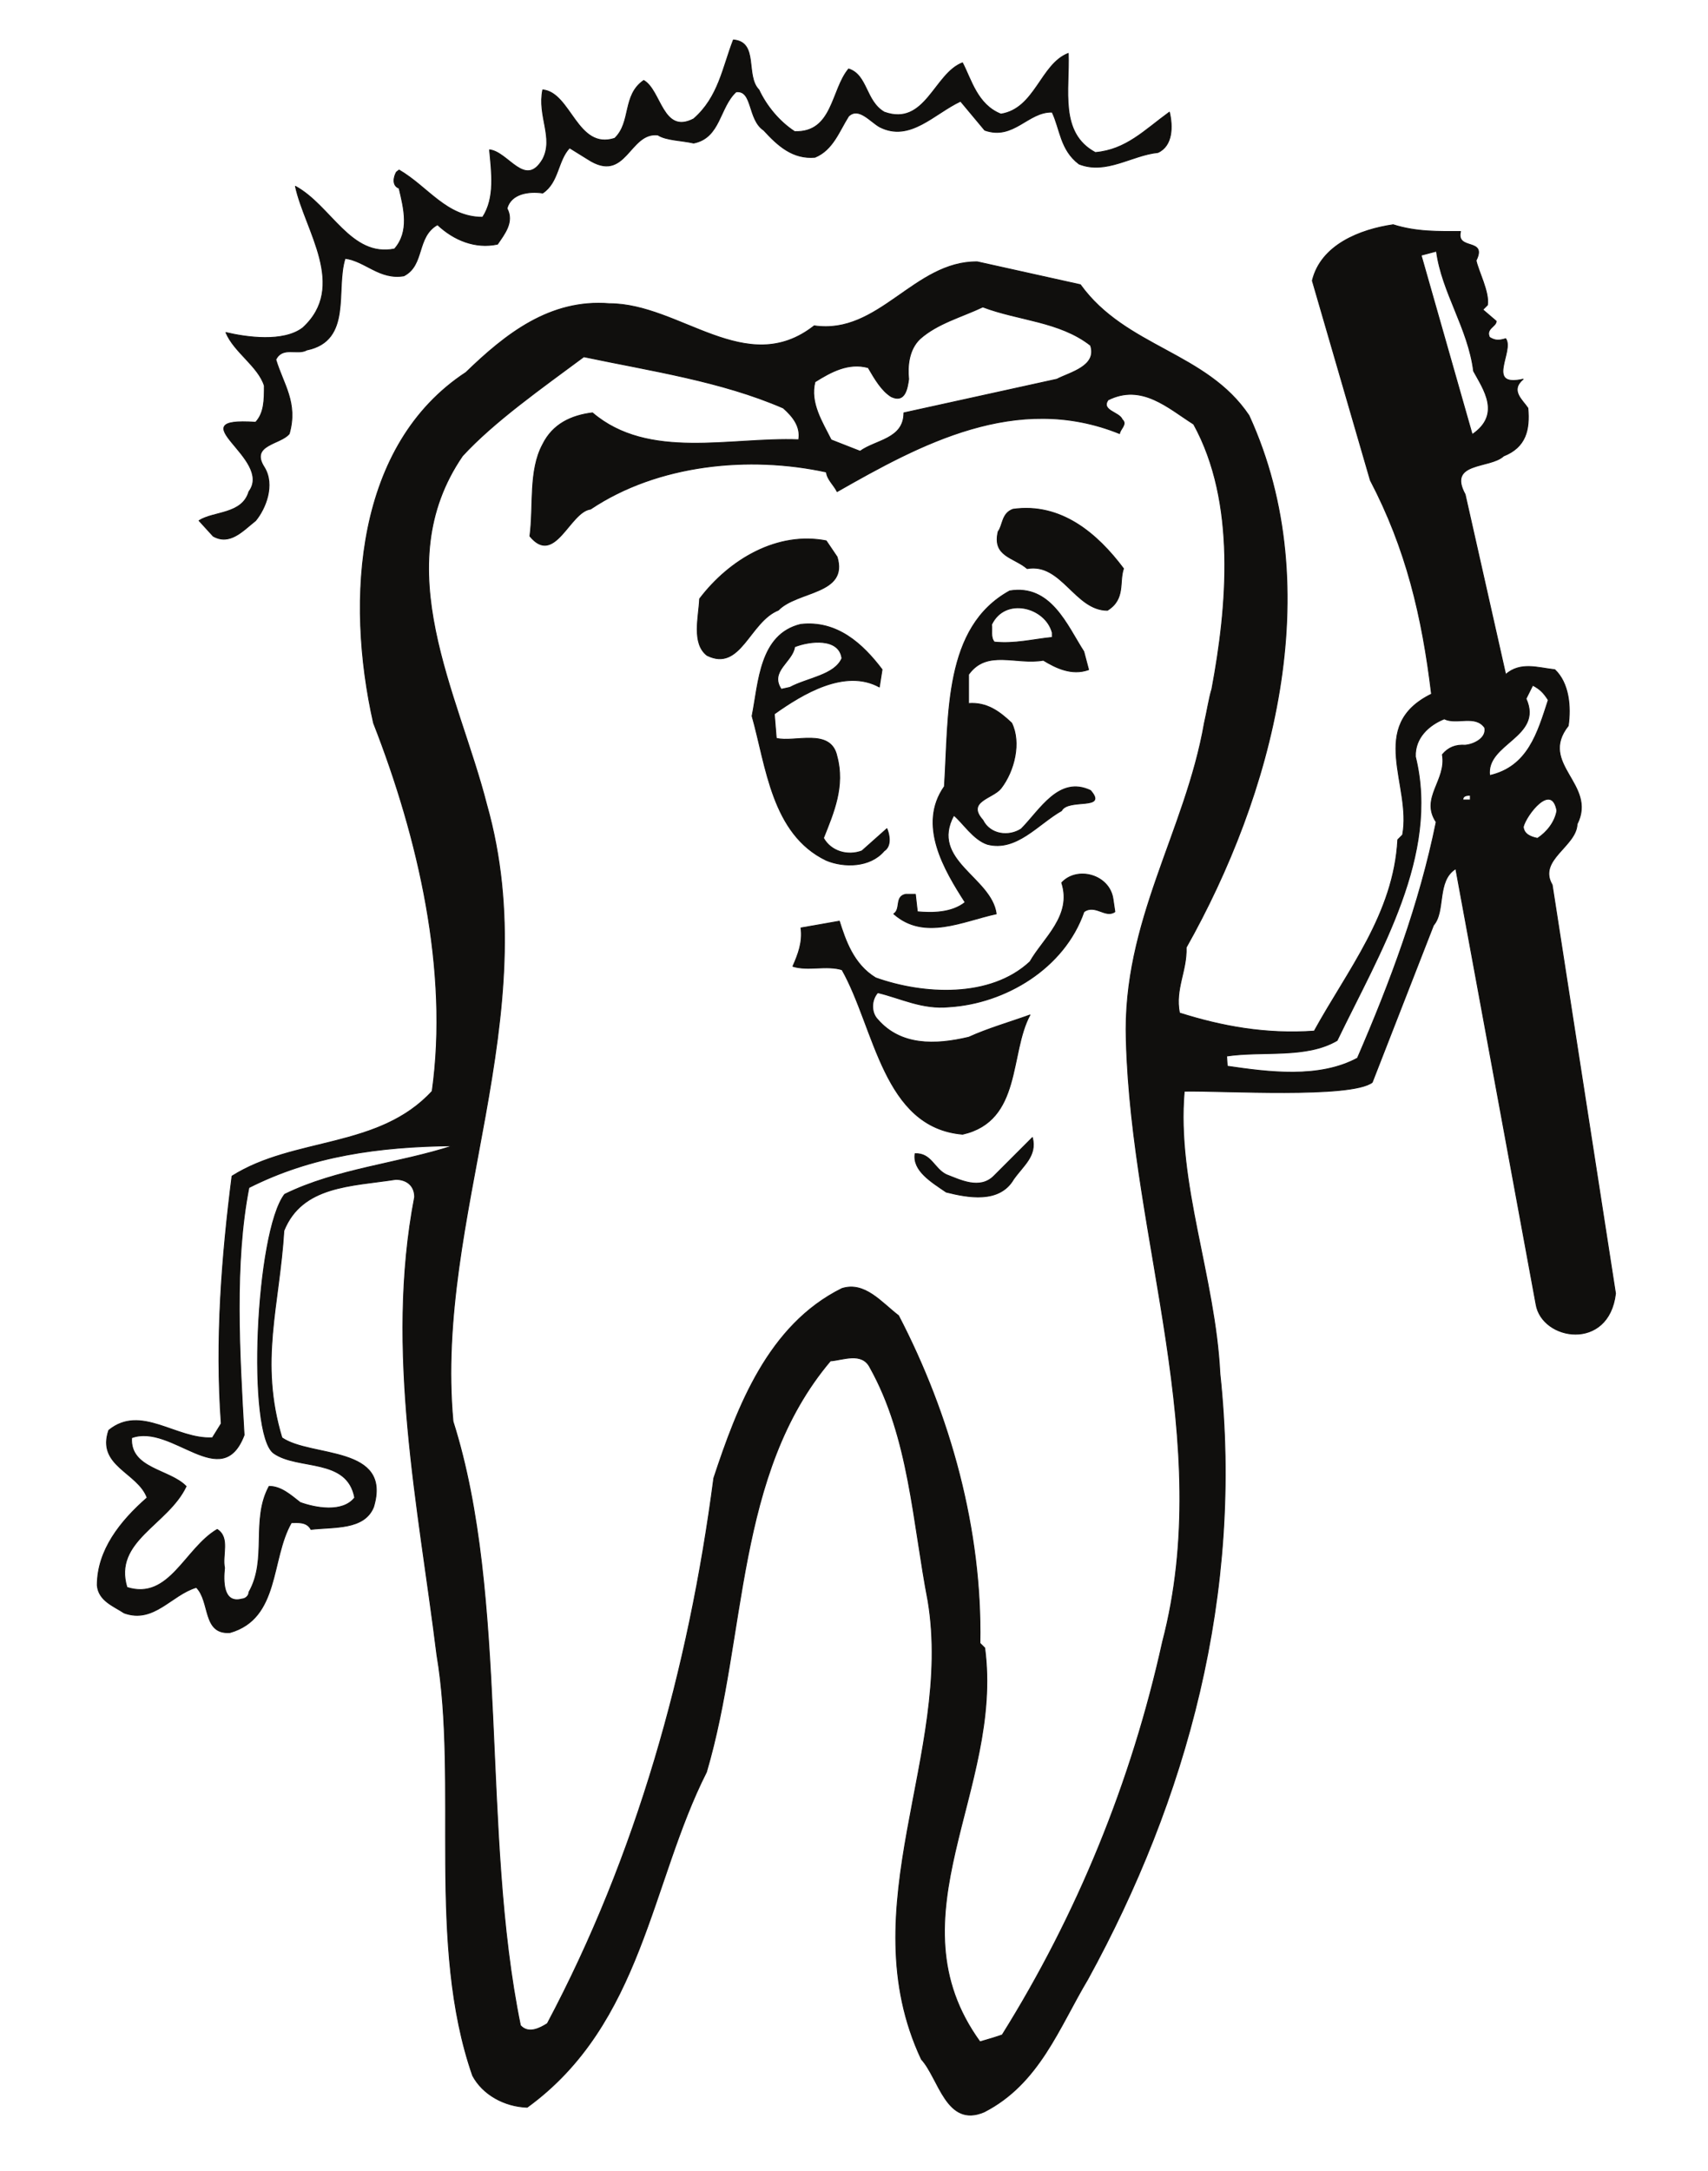 <?xml version="1.0" encoding="UTF-8"?>
<svg xmlns="http://www.w3.org/2000/svg" xmlns:xlink="http://www.w3.org/1999/xlink" width="249.438pt" height="316.854pt" viewBox="0 0 249.438 316.854" version="1.1">
<g id="surface1">
<path style="fill:none;stroke-width:0.12;stroke-linecap:butt;stroke-linejoin:round;stroke:rgb(6.476%,5.928%,5.235%);stroke-opacity:1;stroke-miterlimit:10;" d="M -0.001 -0 C 1.1 -2.356 2.967 -4.625 5.217 -6.09 C 10.827 -6.286 10.549 -0 13.1 3.054 C 15.85 2.183 15.557 -1.661 18.307 -3.25 C 24.319 -5.411 25.6 2.378 29.729 3.949 C 31.018 1.484 31.889 -2.161 35.338 -3.536 C 40.358 -2.75 41.139 3.753 45.178 5.324 C 45.377 -0 43.807 -6.286 49.127 -9.145 C 53.647 -8.75 56.307 -5.891 59.948 -3.25 C 60.44 -5.301 60.44 -8.161 58.268 -9.145 C 54.428 -9.536 50.698 -12.395 46.749 -10.825 C 43.999 -8.75 43.999 -5.696 42.819 -3.25 C 39.288 -3.145 37.209 -7.375 32.979 -5.891 L 29.448 -1.661 C 25.6 -3.45 22.049 -7.661 17.639 -5.411 C 16.237 -4.625 14.577 -2.446 13.1 -3.84 C 11.717 -6 10.827 -8.75 8.19 -9.84 C 4.94 -10.125 2.78 -8.161 0.698 -5.891 C -1.65 -4.321 -0.873 -0 -3.33 -0.286 C -5.802 -2.551 -5.603 -6.985 -9.533 -7.77 C -11.212 -7.375 -13.572 -7.375 -14.751 -6.59 C -18.982 -6.09 -19.38 -13.77 -24.982 -10.125 L -27.65 -8.469 C -29.412 -10.325 -29.22 -13.489 -31.572 -15.059 C -33.65 -14.754 -36.201 -15.145 -36.791 -17.305 C -35.72 -19.293 -37.181 -21.059 -38.173 -22.524 C -41.423 -23.223 -44.56 -21.934 -46.943 -19.684 C -50.08 -21.454 -48.791 -25.579 -51.853 -27.149 C -55.412 -27.739 -57.462 -24.989 -60.431 -24.594 C -61.892 -29.133 -59.33 -36.598 -66.033 -37.973 C -67.412 -38.758 -69.572 -37.383 -70.552 -39.372 C -69.462 -42.993 -67.302 -45.657 -68.591 -50.196 C -69.853 -51.766 -74.392 -51.766 -72.232 -55.106 C -70.662 -57.661 -72.041 -61.106 -73.501 -62.875 C -75.38 -64.36 -77.251 -66.52 -79.701 -65.145 L -81.771 -62.875 C -79.611 -61.5 -75.462 -62 -74.482 -58.641 C -70.861 -53.817 -85.111 -47.727 -73.501 -48.516 C -72.232 -47.141 -72.232 -45.262 -72.232 -43.188 C -73.111 -40.352 -76.662 -38.278 -77.841 -35.418 C -74.873 -36.118 -69.462 -36.903 -66.623 -34.743 C -60.013 -28.719 -66.322 -20.473 -67.693 -14.075 C -62.482 -16.915 -59.623 -24.508 -53.22 -23.223 C -50.982 -20.668 -51.853 -17.305 -52.552 -14.36 C -53.623 -13.965 -53.33 -12.68 -52.943 -12.004 L -52.552 -11.7 C -48.31 -14.165 -45.65 -18.594 -40.353 -18.594 C -38.47 -15.735 -39.06 -11.895 -39.341 -8.75 C -36.591 -9.059 -34.13 -14.469 -31.572 -10.125 C -29.923 -6.985 -32.361 -3.84 -31.572 -0 C -27.451 -0.395 -26.56 -8.86 -21.06 -7.071 C -18.591 -4.715 -19.962 -0.786 -16.822 1.375 C -14.271 -0.086 -14.072 -6.59 -9.533 -4.235 C -5.892 -1.071 -5.302 3.253 -3.732 7.289 C -0.001 6.984 -2.052 2.074 -0.001 -0 Z M -0.001 -0 " transform="matrix(1,0,0,-1,110.834,13.117)"/>
<path style=" stroke:none;fill-rule:evenodd;fill:rgb(6.476%,5.928%,5.235%);fill-opacity:1;" d="M 110.832 13.117 C 111.934 15.473 113.801 17.742 116.051 19.207 C 121.66 19.402 121.383 13.117 123.934 10.062 C 126.684 10.934 126.391 14.777 129.141 16.367 C 135.152 18.527 136.434 10.738 140.562 9.168 C 141.852 11.633 142.723 15.277 146.172 16.652 C 151.191 15.867 151.973 9.363 156.012 7.793 C 156.211 13.117 154.641 19.402 159.961 22.262 C 164.48 21.867 167.141 19.008 170.781 16.367 C 171.273 18.418 171.273 21.277 169.102 22.262 C 165.262 22.652 161.531 25.512 157.582 23.941 C 154.832 21.867 154.832 18.812 153.652 16.367 C 150.121 16.262 148.043 20.492 143.812 19.008 L 140.281 14.777 C 136.434 16.566 132.883 20.777 128.473 18.527 C 127.07 17.742 125.41 15.562 123.934 16.957 C 122.551 19.117 121.66 21.867 119.023 22.957 C 115.773 23.242 113.613 21.277 111.531 19.008 C 109.184 17.438 109.961 13.117 107.504 13.402 C 105.031 15.668 105.23 20.102 101.301 20.887 C 99.621 20.492 97.262 20.492 96.082 19.707 C 91.852 19.207 91.453 26.887 85.852 23.242 L 83.184 21.586 C 81.422 23.441 81.613 26.605 79.262 28.176 C 77.184 27.871 74.633 28.262 74.043 30.422 C 75.113 32.41 73.652 34.176 72.66 35.641 C 69.41 36.34 66.273 35.051 63.891 32.801 C 60.754 34.57 62.043 38.695 58.98 40.266 C 55.422 40.855 53.371 38.105 50.402 37.711 C 48.941 42.25 51.504 49.715 44.801 51.09 C 43.422 51.875 41.262 50.5 40.281 52.488 C 41.371 56.109 43.531 58.773 42.242 63.312 C 40.98 64.883 36.441 64.883 38.602 68.223 C 40.172 70.777 38.793 74.223 37.332 75.992 C 35.453 77.477 33.582 79.637 31.133 78.262 L 29.062 75.992 C 31.223 74.617 35.371 75.117 36.352 71.758 C 39.973 66.934 25.723 60.844 37.332 61.633 C 38.602 60.258 38.602 58.379 38.602 56.305 C 37.723 53.469 34.172 51.395 32.992 48.535 C 35.961 49.234 41.371 50.02 44.211 47.859 C 50.82 41.836 44.512 33.59 43.141 27.191 C 48.352 30.031 51.211 37.625 57.613 36.34 C 59.852 33.785 58.98 30.422 58.281 27.477 C 57.211 27.082 57.504 25.797 57.891 25.121 L 58.281 24.816 C 62.523 27.281 65.184 31.711 70.48 31.711 C 72.363 28.852 71.773 25.012 71.492 21.867 C 74.242 22.176 76.703 27.586 79.262 23.242 C 80.91 20.102 78.473 16.957 79.262 13.117 C 83.383 13.512 84.273 21.977 89.773 20.188 C 92.242 17.832 90.871 13.902 94.012 11.742 C 96.562 13.203 96.762 19.707 101.301 17.352 C 104.941 14.188 105.531 9.863 107.102 5.828 C 110.832 6.133 108.781 11.043 110.832 13.117 "/>
<path style="fill:none;stroke-width:0.12;stroke-linecap:butt;stroke-linejoin:round;stroke:rgb(6.476%,5.928%,5.235%);stroke-opacity:1;stroke-miterlimit:10;" d="M -0.001 -0.001 C -0.701 -2.861 3.928 -0.896 2.268 -4.236 C 2.549 -5.716 4.229 -8.861 3.928 -10.736 L 3.249 -11.416 L 5.21 -13.095 C 5.21 -13.88 3.639 -14.166 4.229 -15.451 C 5.018 -15.955 5.608 -15.955 6.588 -15.65 C 7.881 -17.416 3.53 -22.83 9.139 -21.564 C 7.178 -23.22 9.049 -24.595 9.838 -25.794 C 10.12 -28.939 9.542 -31.494 6.28 -32.779 C 4.319 -34.634 -1.97 -33.564 0.67 -38.388 L 6.588 -64.666 C 8.749 -62.787 11.221 -63.681 13.768 -63.966 C 15.838 -65.931 16.131 -69.376 15.729 -72.15 C 11.299 -77.759 19.971 -80.705 17.018 -86.509 C 16.909 -89.763 11.221 -91.728 13.381 -95.373 L 22.631 -155.017 C 21.651 -163.462 11.889 -161.892 11.018 -156.587 L -0.701 -93.013 C -3.56 -94.783 -2.162 -99.212 -3.951 -101.263 L -12.9 -124.201 C -16.04 -126.556 -34.751 -125.38 -40.349 -125.49 C -41.529 -138.865 -35.841 -152.548 -35.142 -166.712 C -31.689 -198.99 -40.072 -228.912 -54.431 -255.099 C -58.662 -262.169 -61.521 -270.357 -69.58 -274.482 C -75.099 -276.837 -76.189 -269.568 -78.74 -266.798 C -89.169 -244.56 -74.119 -222.232 -77.759 -199.974 C -80.009 -188.361 -80.509 -176.076 -86.232 -165.841 C -87.412 -163.462 -90.24 -164.748 -92.029 -164.857 C -106.001 -181.38 -104.232 -204.904 -110.13 -224.873 C -118.31 -241.025 -119.49 -261.583 -136.31 -273.802 C -139.65 -273.693 -142.822 -271.927 -144.279 -269.177 C -150.982 -249.974 -146.349 -226.466 -149.501 -207.763 C -152.162 -186.201 -157.072 -163.373 -152.751 -140.939 C -152.751 -139.259 -153.931 -138.365 -155.501 -138.365 C -162.001 -139.369 -169.181 -139.259 -171.841 -145.849 C -172.521 -156.873 -175.49 -164.947 -172.13 -176.076 C -167.892 -179.021 -156.001 -177.146 -158.751 -186.201 C -160.119 -189.541 -164.47 -189.06 -167.892 -189.455 C -168.501 -188.275 -169.88 -188.474 -170.751 -188.474 C -173.81 -193.775 -172.431 -202.439 -179.72 -204.513 C -183.759 -204.794 -182.56 -199.974 -184.63 -197.919 C -188.279 -198.99 -190.83 -203.224 -195.169 -201.654 C -196.642 -200.669 -198.912 -199.884 -199.099 -197.615 C -199.099 -192.509 -195.759 -188.275 -191.81 -184.826 C -193.189 -181.095 -199.208 -180.201 -197.419 -174.986 C -192.708 -171.146 -187.58 -176.361 -182.279 -176.076 L -180.99 -174.001 C -181.88 -161.802 -180.9 -149.494 -179.419 -137.884 C -170.361 -132.166 -157.958 -133.955 -150.189 -125.49 C -147.732 -107.962 -152.162 -88.583 -158.751 -71.755 C -162.869 -53.533 -161.298 -31.099 -145.259 -20.58 C -139.458 -14.97 -132.982 -9.841 -124.31 -10.541 C -113.97 -10.541 -104.322 -21.564 -94.392 -13.771 C -84.939 -15.169 -79.81 -4.341 -70.58 -4.431 L -55.521 -7.771 C -48.912 -16.935 -37.099 -17.611 -30.9 -26.865 C -19.208 -52.357 -27.65 -82.474 -40.072 -104.517 C -39.958 -107.962 -41.732 -110.517 -41.048 -114.076 C -34.849 -116.037 -28.439 -117.216 -21.369 -116.716 C -16.439 -107.767 -9.759 -99.607 -9.169 -88.779 L -8.47 -88.083 C -7.091 -80.9 -13.689 -72.15 -4.24 -67.525 C -5.611 -56.111 -7.97 -46.267 -13.181 -36.314 L -21.65 -7.181 C -20.392 -1.962 -14.669 0.284 -9.841 0.983 C -6.4 -0.111 -3.06 -0.001 -0.001 -0.001 Z M 1.901 -20.384 C 3.292 -22.958 6.042 -26.693 1.702 -29.638 L -5.759 -3.47 L -3.521 -2.88 C -2.732 -8.88 1.108 -14.099 1.901 -20.384 Z M -54.04 -16.63 C -53.029 -19.685 -57.072 -20.58 -58.951 -21.564 L -81.298 -26.474 C -81.298 -30.314 -85.419 -30.423 -87.689 -32.08 L -91.919 -30.423 C -93.189 -27.869 -95.072 -25.009 -94.279 -21.955 C -91.919 -20.47 -89.369 -19.095 -86.509 -19.88 C -85.529 -21.564 -84.548 -23.244 -83.15 -24.115 C -81.099 -25.099 -80.79 -22.849 -80.599 -21.564 C -80.79 -19.685 -80.599 -17.22 -78.919 -15.65 C -76.361 -13.4 -72.919 -12.505 -69.771 -11.021 C -64.56 -13.005 -58.56 -13.095 -54.04 -16.63 Z M -98.912 -25.775 C -97.451 -27.064 -96.349 -28.525 -96.662 -30.4 C -106.591 -30.009 -118.591 -33.455 -126.779 -26.474 C -129.919 -26.865 -132.58 -28.13 -134.04 -31.076 C -136.119 -34.919 -135.33 -40.048 -135.919 -44.478 C -132.279 -48.908 -130.119 -40.919 -127.06 -40.529 C -117.22 -33.935 -103.841 -32.669 -92.619 -35.115 C -92.509 -36.205 -91.529 -36.994 -91.048 -37.974 C -78.939 -31.076 -64.861 -23.416 -49.798 -29.505 C -49.72 -28.83 -48.63 -28.13 -49.412 -27.455 C -49.798 -26.365 -52.548 -26.166 -51.482 -24.595 C -46.548 -22.13 -42.708 -25.775 -38.982 -28.13 C -32.689 -39.544 -34.072 -54.798 -36.322 -66.802 C -36.708 -68.005 -37.021 -70.056 -37.412 -71.736 C -40.162 -87.58 -49.412 -100.673 -48.822 -118.087 C -48.04 -147.224 -35.841 -176.556 -43.521 -205.865 C -48.04 -226.337 -56.001 -245.74 -66.939 -263.24 C -67.81 -263.544 -69.099 -263.939 -70.189 -264.244 C -83.458 -245.935 -66.74 -227.537 -69.49 -206.759 L -70.189 -206.064 C -69.88 -189.541 -74.509 -172.802 -82.08 -158.248 C -84.548 -156.369 -87.009 -153.228 -90.349 -154.294 C -101.091 -159.619 -105.611 -171.537 -109.06 -181.966 C -112.701 -209.904 -120.38 -237.162 -133.369 -261.583 C -134.439 -262.259 -136.119 -263.154 -137.298 -261.865 C -143.099 -233.626 -138.982 -199.384 -147.142 -173.697 C -149.892 -143.775 -133.458 -114.642 -142.232 -83.65 C -146.349 -67.501 -156.892 -48.994 -145.759 -32.759 C -141.142 -27.74 -134.15 -22.83 -128.04 -18.291 C -118.201 -20.361 -107.97 -21.845 -98.912 -25.775 Z M 12.811 -68.396 C 11.241 -73.22 9.858 -78.13 4.249 -79.416 C 3.659 -74.705 12.108 -73.81 9.561 -68.201 L 10.542 -66.236 C 11.631 -66.826 12.108 -67.306 12.811 -68.396 Z M 3.53 -72.435 C 3.838 -74.005 1.85 -74.9 0.67 -74.986 C -0.701 -74.9 -1.771 -75.294 -2.662 -76.361 C -1.99 -80.115 -5.919 -82.669 -3.56 -86.205 C -6.001 -98.208 -10.24 -109.537 -15.06 -120.666 C -20.669 -123.697 -28.072 -122.716 -34.072 -121.841 L -34.162 -120.361 C -28.849 -119.576 -22.548 -120.751 -18.029 -118.087 C -11.81 -105.212 -3.06 -91.029 -6.591 -76.669 C -6.701 -73.919 -4.63 -72.041 -2.38 -71.146 C -0.591 -72.041 2.159 -70.47 3.53 -72.435 Z M 1.42 -82.974 L 0.331 -82.974 C 0.331 -82.384 0.831 -82.298 1.42 -82.298 Z M 14.069 -84.544 C 13.792 -86.205 12.608 -87.689 11.241 -88.583 C 10.26 -88.388 9.249 -87.994 9.159 -86.904 C 9.561 -85.224 13.292 -80.314 14.069 -84.544 Z M -147.142 -133.455 C -155.021 -136.029 -164.162 -136.814 -171.732 -140.544 C -175.97 -146.068 -177.259 -175.595 -173.31 -178.345 C -169.771 -180.81 -162.591 -178.935 -161.501 -184.826 C -163.271 -187.099 -167.298 -186.31 -169.458 -185.525 C -170.861 -184.435 -172.24 -183.169 -174.001 -183.169 C -176.669 -188.08 -174.201 -193.798 -176.951 -198.619 C -176.951 -199.208 -177.54 -199.603 -177.931 -199.603 C -180.79 -200.388 -180.701 -196.939 -180.509 -195.064 C -180.9 -193.208 -179.701 -190.654 -181.58 -189.455 C -186.31 -192.224 -188.56 -199.884 -194.759 -197.919 C -196.83 -191.134 -188.759 -188.779 -186.119 -183.169 C -188.47 -180.701 -194.369 -180.615 -194.08 -176.076 C -188.169 -173.916 -180.9 -184.24 -177.65 -175.685 C -178.33 -163.767 -179.111 -150.583 -176.951 -139.564 C -167.81 -134.939 -157.958 -133.564 -147.142 -133.455 Z M -147.142 -133.455 " transform="matrix(1,0,0,-1,213.302,33.784)"/>
<path style=" stroke:none;fill-rule:evenodd;fill:rgb(6.476%,5.928%,5.235%);fill-opacity:1;" d="M 213.301 33.785 C 212.602 36.645 217.23 34.68 215.57 38.02 C 215.852 39.5 217.531 42.645 217.23 44.52 L 216.551 45.199 L 218.512 46.879 C 218.512 47.664 216.941 47.949 217.531 49.234 C 218.32 49.738 218.91 49.738 219.891 49.434 C 221.184 51.199 216.832 56.613 222.441 55.348 C 220.48 57.004 222.352 58.379 223.141 59.578 C 223.422 62.723 222.844 65.277 219.582 66.562 C 217.621 68.418 211.332 67.348 213.973 72.172 L 219.891 98.449 C 222.051 96.57 224.523 97.465 227.07 97.75 C 229.141 99.715 229.434 103.16 229.031 105.934 C 224.602 111.543 233.273 114.488 230.32 120.293 C 230.211 123.547 224.523 125.512 226.684 129.156 L 235.934 188.801 C 234.953 197.246 225.191 195.676 224.32 190.371 L 212.602 126.797 C 209.742 128.566 211.141 132.996 209.352 135.047 L 200.402 157.984 C 197.262 160.34 178.551 159.164 172.953 159.273 C 171.773 172.648 177.461 186.332 178.16 200.496 C 181.613 232.773 173.23 262.695 158.871 288.883 C 154.641 295.953 151.781 304.141 143.723 308.266 C 138.203 310.621 137.113 303.352 134.562 300.582 C 124.133 278.344 139.184 256.016 135.543 233.758 C 133.293 222.145 132.793 209.859 127.07 199.625 C 125.891 197.246 123.062 198.531 121.273 198.641 C 107.301 215.164 109.07 238.688 103.172 258.656 C 94.992 274.809 93.812 295.367 76.992 307.586 C 73.652 307.477 70.48 305.711 69.023 302.961 C 62.32 283.758 66.953 260.25 63.801 241.547 C 61.141 219.984 56.23 197.156 60.551 174.723 C 60.551 173.043 59.371 172.148 57.801 172.148 C 51.301 173.152 44.121 173.043 41.461 179.633 C 40.781 190.656 37.812 198.73 41.172 209.859 C 45.41 212.805 57.301 210.93 54.551 219.984 C 53.184 223.324 48.832 222.844 45.41 223.238 C 44.801 222.059 43.422 222.258 42.551 222.258 C 39.492 227.559 40.871 236.223 33.582 238.297 C 29.543 238.578 30.742 233.758 28.672 231.703 C 25.023 232.773 22.473 237.008 18.133 235.438 C 16.66 234.453 14.391 233.668 14.203 231.398 C 14.203 226.293 17.543 222.059 21.492 218.609 C 20.113 214.879 14.094 213.984 15.883 208.77 C 20.594 204.93 25.723 210.145 31.023 209.859 L 32.312 207.785 C 31.422 195.586 32.402 183.277 33.883 171.668 C 42.941 165.949 55.344 167.738 63.113 159.273 C 65.57 141.746 61.141 122.367 54.551 105.539 C 50.434 87.316 52.004 64.883 68.043 54.363 C 73.844 48.754 80.32 43.625 88.992 44.324 C 99.332 44.324 108.98 55.348 118.91 47.555 C 128.363 48.953 133.492 38.125 142.723 38.215 L 157.781 41.555 C 164.391 50.719 176.203 51.395 182.402 60.648 C 194.094 86.141 185.652 116.258 173.23 138.301 C 173.344 141.746 171.57 144.301 172.254 147.859 C 178.453 149.82 184.863 151 191.934 150.5 C 196.863 141.551 203.543 133.391 204.133 122.562 L 204.832 121.867 C 206.211 114.684 199.613 105.934 209.062 101.309 C 207.691 89.895 205.332 80.051 200.121 70.098 L 191.652 40.965 C 192.91 35.746 198.633 33.5 203.461 32.801 C 206.902 33.895 210.242 33.785 213.301 33.785 M 215.203 54.168 C 216.594 56.742 219.344 60.477 215.004 63.422 L 207.543 37.254 L 209.781 36.664 C 210.57 42.664 214.41 47.883 215.203 54.168 M 159.262 50.414 C 160.273 53.469 156.23 54.363 154.352 55.348 L 132.004 60.258 C 132.004 64.098 127.883 64.207 125.613 65.863 L 121.383 64.207 C 120.113 61.652 118.23 58.793 119.023 55.738 C 121.383 54.254 123.934 52.879 126.793 53.664 C 127.773 55.348 128.754 57.027 130.152 57.898 C 132.203 58.883 132.512 56.633 132.703 55.348 C 132.512 53.469 132.703 51.004 134.383 49.434 C 136.941 47.184 140.383 46.289 143.531 44.805 C 148.742 46.789 154.742 46.879 159.262 50.414 M 114.391 59.559 C 115.852 60.848 116.953 62.309 116.641 64.184 C 106.711 63.793 94.711 67.238 86.523 60.258 C 83.383 60.648 80.723 61.914 79.262 64.859 C 77.184 68.703 77.973 73.832 77.383 78.262 C 81.023 82.691 83.184 74.703 86.242 74.312 C 96.082 67.719 109.461 66.453 120.684 68.898 C 120.793 69.988 121.773 70.777 122.254 71.758 C 134.363 64.859 148.441 57.199 163.504 63.289 C 163.582 62.613 164.672 61.914 163.891 61.238 C 163.504 60.148 160.754 59.949 161.82 58.379 C 166.754 55.914 170.594 59.559 174.32 61.914 C 180.613 73.328 179.23 88.582 176.98 100.586 C 176.594 101.789 176.281 103.84 175.891 105.52 C 173.141 121.363 163.891 134.457 164.48 151.871 C 165.262 181.008 177.461 210.34 169.781 239.648 C 165.262 260.121 157.301 279.523 146.363 297.023 C 145.492 297.328 144.203 297.723 143.113 298.027 C 129.844 279.719 146.562 261.32 143.812 240.543 L 143.113 239.848 C 143.422 223.324 138.793 206.586 131.223 192.031 C 128.754 190.152 126.293 187.012 122.953 188.078 C 112.211 193.402 107.691 205.32 104.242 215.75 C 100.602 243.688 92.922 270.945 79.934 295.367 C 78.863 296.043 77.184 296.938 76.004 295.648 C 70.203 267.41 74.32 233.168 66.16 207.48 C 63.41 177.559 79.844 148.426 71.07 117.434 C 66.953 101.285 56.41 82.777 67.543 66.543 C 72.16 61.523 79.152 56.613 85.262 52.074 C 95.102 54.145 105.332 55.629 114.391 59.559 M 226.113 102.18 C 224.543 107.004 223.16 111.914 217.551 113.199 C 216.961 108.488 225.41 107.594 222.863 101.984 L 223.844 100.02 C 224.934 100.609 225.41 101.09 226.113 102.18 M 216.832 106.219 C 217.141 107.789 215.152 108.684 213.973 108.77 C 212.602 108.684 211.531 109.078 210.641 110.145 C 211.312 113.898 207.383 116.453 209.742 119.988 C 207.301 131.992 203.062 143.32 198.242 154.449 C 192.633 157.48 185.23 156.5 179.23 155.625 L 179.141 154.145 C 184.453 153.359 190.754 154.535 195.273 151.871 C 201.492 138.996 210.242 124.812 206.711 110.453 C 206.602 107.703 208.672 105.824 210.922 104.93 C 212.711 105.824 215.461 104.254 216.832 106.219 M 214.723 116.758 L 213.633 116.758 C 213.633 116.168 214.133 116.082 214.723 116.082 Z M 227.371 118.328 C 227.094 119.988 225.91 121.473 224.543 122.367 C 223.562 122.172 222.551 121.777 222.461 120.688 C 222.863 119.008 226.594 114.098 227.371 118.328 M 66.16 167.238 C 58.281 169.812 49.141 170.598 41.57 174.328 C 37.332 179.852 36.043 209.379 39.992 212.129 C 43.531 214.594 50.711 212.719 51.801 218.609 C 50.031 220.883 46.004 220.094 43.844 219.309 C 42.441 218.219 41.062 216.953 39.301 216.953 C 36.633 221.863 39.102 227.582 36.352 232.402 C 36.352 232.992 35.762 233.387 35.371 233.387 C 32.512 234.172 32.602 230.723 32.793 228.848 C 32.402 226.992 33.602 224.438 31.723 223.238 C 26.992 226.008 24.742 233.668 18.543 231.703 C 16.473 224.918 24.543 222.562 27.184 216.953 C 24.832 214.484 18.934 214.398 19.223 209.859 C 25.133 207.699 32.402 218.023 35.652 209.469 C 34.973 197.551 34.191 184.367 36.352 173.348 C 45.492 168.723 55.344 167.348 66.16 167.238 "/>
<path style="fill:none;stroke-width:0.12;stroke-linecap:butt;stroke-linejoin:round;stroke:rgb(6.476%,5.928%,5.235%);stroke-opacity:1;stroke-miterlimit:10;" d="M -0.001 0.001 C -0.693 -1.964 0.307 -4.429 -2.353 -6.089 C -7.091 -6.089 -9.052 0.895 -14.072 0.001 C -16.041 1.68 -19.181 1.766 -18.31 5.411 C -17.611 6.305 -17.802 8.075 -16.142 8.665 C -9.142 9.645 -3.841 5.129 -0.001 0.001 Z M -0.001 0.001 " transform="matrix(1,0,0,-1,164.083,82.997)"/>
<path style=" stroke:none;fill-rule:evenodd;fill:rgb(6.476%,5.928%,5.235%);fill-opacity:1;" d="M 164.082 82.996 C 163.391 84.961 164.391 87.426 161.73 89.086 C 156.992 89.086 155.031 82.102 150.012 82.996 C 148.043 81.316 144.902 81.23 145.773 77.586 C 146.473 76.691 146.281 74.922 147.941 74.332 C 154.941 73.352 160.242 77.867 164.082 82.996 "/>
<path style="fill:none;stroke-width:0.12;stroke-linecap:butt;stroke-linejoin:round;stroke:rgb(6.476%,5.928%,5.235%);stroke-opacity:1;stroke-miterlimit:10;" d="M 0.001 0.001 C 1.657 -5.499 -5.812 -4.909 -8.582 -7.768 C -12.812 -9.452 -14.082 -16.827 -19.011 -14.362 C -21.261 -12.592 -20.191 -8.752 -20.082 -6.112 C -15.652 -0.284 -8.671 3.732 -1.593 2.357 Z M 0.001 0.001 " transform="matrix(1,0,0,-1,122.253,81.294)"/>
<path style=" stroke:none;fill-rule:evenodd;fill:rgb(6.476%,5.928%,5.235%);fill-opacity:1;" d="M 122.254 81.293 C 123.91 86.793 116.441 86.203 113.672 89.062 C 109.441 90.746 108.172 98.121 103.242 95.656 C 100.992 93.887 102.062 90.047 102.172 87.406 C 106.602 81.578 113.582 77.562 120.66 78.938 Z M 122.254 81.293 "/>
<path style="fill:none;stroke-width:0.12;stroke-linecap:butt;stroke-linejoin:round;stroke:rgb(6.476%,5.928%,5.235%);stroke-opacity:1;stroke-miterlimit:10;" d="M -0.001 -0 L 0.698 -2.641 C -1.771 -3.536 -4.123 -2.356 -5.912 -1.266 C -9.931 -1.965 -14.162 0.39 -16.83 -3.34 L -16.83 -7.575 C -14.162 -7.375 -12.31 -8.75 -10.541 -10.43 C -9.142 -13.27 -10.13 -17.415 -12.111 -19.969 C -13.291 -21.454 -17.22 -21.844 -14.751 -24.594 C -13.681 -26.758 -10.931 -27.063 -9.142 -25.883 C -6.392 -23.114 -3.642 -18.09 0.979 -20.274 C 3.538 -23.219 -2.271 -21.344 -3.251 -23.219 C -6.701 -25.184 -9.841 -29.223 -14.08 -28.129 C -16.15 -27.454 -17.72 -24.903 -18.99 -23.899 C -22.541 -30.508 -13.49 -32.954 -12.791 -38.282 C -17.72 -39.348 -23.33 -42.208 -27.759 -38.282 C -26.669 -37.583 -27.65 -35.727 -25.99 -35.422 L -24.599 -35.422 L -24.31 -37.973 C -22.15 -38.168 -19.291 -38.168 -17.33 -36.598 C -20.361 -31.883 -24.31 -25.293 -20.361 -19.684 C -19.689 -9.145 -20.47 3.558 -10.822 8.859 C -4.822 9.843 -2.47 3.839 -0.001 -0 Z M -4.611 2.769 L -4.611 2.074 C -7.462 1.789 -10.099 1.089 -13.072 1.394 C -13.662 2.074 -13.361 3.164 -13.47 3.949 C -11.501 8.074 -5.591 6.503 -4.611 2.769 Z M -4.611 2.769 " transform="matrix(1,0,0,-1,158.283,95.109)"/>
<path style=" stroke:none;fill-rule:evenodd;fill:rgb(6.476%,5.928%,5.235%);fill-opacity:1;" d="M 158.281 95.109 L 158.98 97.75 C 156.512 98.645 154.16 97.465 152.371 96.375 C 148.352 97.074 144.121 94.719 141.453 98.449 L 141.453 102.684 C 144.121 102.484 145.973 103.859 147.742 105.539 C 149.141 108.379 148.152 112.523 146.172 115.078 C 144.992 116.562 141.062 116.953 143.531 119.703 C 144.602 121.867 147.352 122.172 149.141 120.992 C 151.891 118.223 154.641 113.199 159.262 115.383 C 161.82 118.328 156.012 116.453 155.031 118.328 C 151.582 120.293 148.441 124.332 144.203 123.238 C 142.133 122.562 140.562 120.012 139.293 119.008 C 135.742 125.617 144.793 128.062 145.492 133.391 C 140.562 134.457 134.953 137.316 130.523 133.391 C 131.613 132.691 130.633 130.836 132.293 130.531 L 133.684 130.531 L 133.973 133.082 C 136.133 133.277 138.992 133.277 140.953 131.707 C 137.922 126.992 133.973 120.402 137.922 114.793 C 138.594 104.254 137.812 91.551 147.461 86.25 C 153.461 85.266 155.812 91.27 158.281 95.109 M 153.672 92.34 L 153.672 93.035 C 150.82 93.32 148.184 94.02 145.211 93.715 C 144.621 93.035 144.922 91.945 144.812 91.16 C 146.781 87.035 152.691 88.605 153.672 92.34 "/>
<path style="fill:none;stroke-width:0.12;stroke-linecap:butt;stroke-linejoin:round;stroke:rgb(6.476%,5.928%,5.235%);stroke-opacity:1;stroke-miterlimit:10;" d="M -0.001 0.001 L -0.4 -2.553 C -5.412 0.197 -11.611 -3.538 -15.74 -6.483 L -15.451 -10.038 C -12.791 -10.717 -7.47 -8.448 -6.591 -12.678 C -5.412 -17.022 -7.068 -20.866 -8.56 -24.596 C -7.47 -26.561 -5.021 -27.256 -2.951 -26.471 L 0.702 -23.221 C 1.088 -24.116 1.389 -25.772 0.299 -26.471 C -1.771 -28.917 -5.611 -28.917 -8.162 -27.846 C -16.13 -24.006 -16.919 -14.077 -18.99 -6.788 C -18.009 -1.854 -17.9 5.126 -11.9 6.591 C -6.591 7.201 -2.841 3.751 -0.001 0.001 Z M -5.869 1.638 C -6.939 -0.831 -10.888 -1.221 -13.451 -2.596 L -14.728 -2.881 C -16.501 -0.241 -13.048 1.134 -12.771 3.318 C -10.591 4.189 -6.271 4.693 -5.869 1.638 Z M -5.869 1.638 " transform="matrix(1,0,0,-1,128.822,97.728)"/>
<path style=" stroke:none;fill-rule:evenodd;fill:rgb(6.476%,5.928%,5.235%);fill-opacity:1;" d="M 128.82 97.727 L 128.422 100.281 C 123.41 97.531 117.211 101.266 113.082 104.211 L 113.371 107.766 C 116.031 108.445 121.352 106.176 122.23 110.406 C 123.41 114.75 121.754 118.594 120.262 122.324 C 121.352 124.289 123.801 124.984 125.871 124.199 L 129.523 120.949 C 129.91 121.844 130.211 123.5 129.121 124.199 C 127.051 126.645 123.211 126.645 120.66 125.574 C 112.691 121.734 111.902 111.805 109.832 104.516 C 110.812 99.582 110.922 92.602 116.922 91.137 C 122.23 90.527 125.98 93.977 128.82 97.727 M 122.953 96.09 C 121.883 98.559 117.934 98.949 115.371 100.324 L 114.094 100.609 C 112.32 97.969 115.773 96.594 116.051 94.41 C 118.23 93.539 122.551 93.035 122.953 96.09 "/>
<path style="fill:none;stroke-width:0.12;stroke-linecap:butt;stroke-linejoin:round;stroke:rgb(6.476%,5.928%,5.235%);stroke-opacity:1;stroke-miterlimit:10;" d="M 0 -0.001 L 0.278 -1.876 C -1.101 -2.861 -2.582 -0.701 -4.242 -1.876 C -7.101 -10.15 -15.761 -15.255 -23.921 -15.759 C -27.871 -16.15 -31.019 -14.47 -34.359 -13.685 C -35.339 -14.775 -35.339 -16.63 -34.359 -17.611 C -31.019 -21.455 -26 -21.365 -21.062 -20.189 C -18.23 -18.9 -15.062 -18.005 -12.121 -16.939 C -15.171 -22.544 -13.3 -32.388 -21.96 -34.353 C -33.57 -33.369 -34.75 -18.9 -39.57 -10.345 C -41.839 -9.646 -44.589 -10.54 -46.75 -9.845 C -45.972 -8.076 -45.289 -6.306 -45.57 -4.236 L -39.96 -3.251 C -39.089 -6.001 -37.91 -9.56 -34.66 -11.525 C -27.761 -13.99 -17.921 -14.58 -12.121 -9.165 C -10.152 -5.72 -5.921 -2.466 -7.492 2.358 C -5.222 4.823 -0.511 3.534 0 -0.001 Z M 0 -0.001 " transform="matrix(1,0,0,-1,162.542,131.206)"/>
<path style=" stroke:none;fill-rule:evenodd;fill:rgb(6.476%,5.928%,5.235%);fill-opacity:1;" d="M 162.543 131.207 L 162.82 133.082 C 161.441 134.066 159.961 131.906 158.301 133.082 C 155.441 141.355 146.781 146.461 138.621 146.965 C 134.672 147.355 131.523 145.676 128.184 144.891 C 127.203 145.98 127.203 147.836 128.184 148.816 C 131.523 152.66 136.543 152.57 141.48 151.395 C 144.312 150.105 147.48 149.211 150.422 148.145 C 147.371 153.75 149.242 163.594 140.582 165.559 C 128.973 164.574 127.793 150.105 122.973 141.551 C 120.703 140.852 117.953 141.746 115.793 141.051 C 116.57 139.281 117.254 137.512 116.973 135.441 L 122.582 134.457 C 123.453 137.207 124.633 140.766 127.883 142.73 C 134.781 145.195 144.621 145.785 150.422 140.371 C 152.391 136.926 156.621 133.672 155.051 128.848 C 157.32 126.383 162.031 127.672 162.543 131.207 "/>
<path style="fill:none;stroke-width:0.12;stroke-linecap:butt;stroke-linejoin:round;stroke:rgb(6.476%,5.928%,5.235%);stroke-opacity:1;stroke-miterlimit:10;" d="M 0.001 0.001 C -2.07 -3.558 -6.703 -2.664 -9.839 -1.878 C -12.019 -0.394 -14.769 1.266 -14.382 3.731 C -12.019 3.817 -11.632 1.571 -9.839 0.676 C -7.792 -0.109 -4.929 -1.593 -2.863 0.477 L 2.751 6.09 C 3.43 3.426 1.458 2.051 0.001 0.001 Z M 0.001 0.001 " transform="matrix(1,0,0,-1,148.023,172.125)"/>
<path style=" stroke:none;fill-rule:evenodd;fill:rgb(6.476%,5.928%,5.235%);fill-opacity:1;" d="M 148.023 172.125 C 145.953 175.684 141.32 174.789 138.184 174.004 C 136.004 172.52 133.254 170.859 133.641 168.395 C 136.004 168.309 136.391 170.555 138.184 171.449 C 140.23 172.234 143.094 173.719 145.16 171.648 L 150.773 166.035 C 151.453 168.699 149.48 170.074 148.023 172.125 "/>
</g>
</svg>
